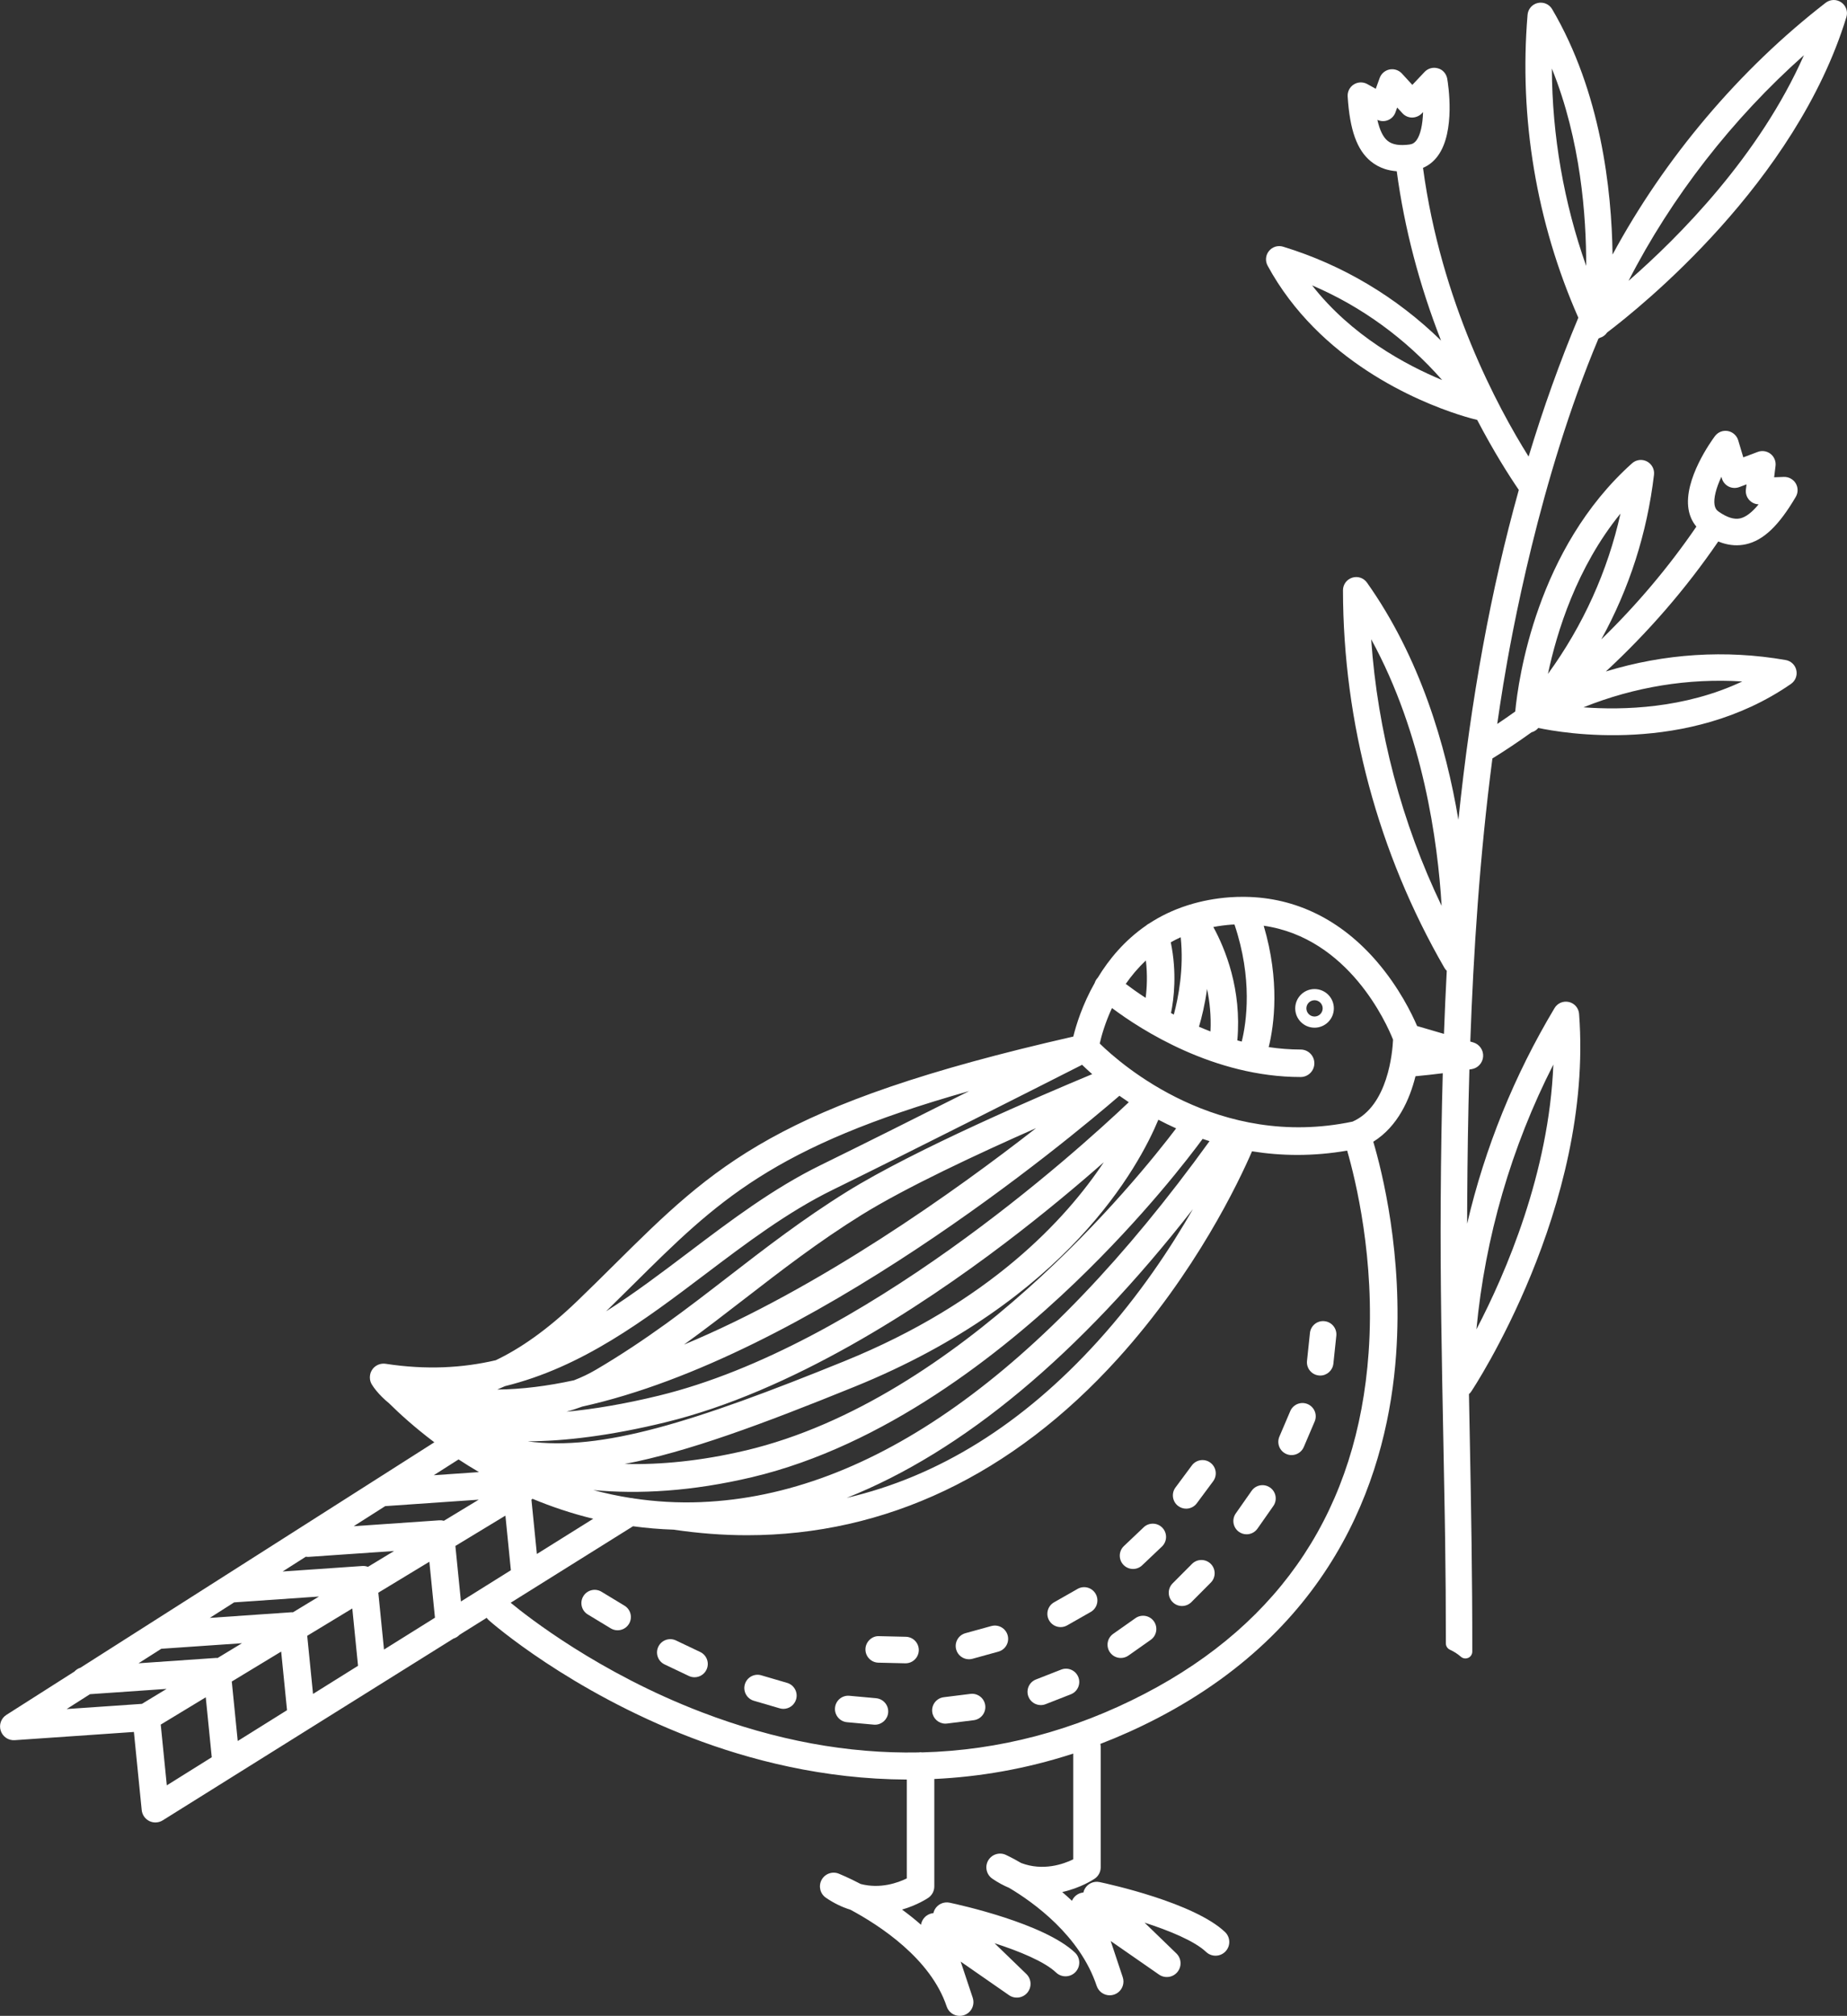 <svg xmlns="http://www.w3.org/2000/svg" id="OBJECTS" viewBox="0 0 887.32 968.18"><rect x="0" y="0" width="887.32" height="968.18" fill="#333333" stroke="none"/><path d="M631.52,475.02c-5.12,0-9.28,4.16-9.28,9.28s4.16,9.28,9.28,9.28,9.28-4.16,9.28-9.28-4.16-9.28-9.28-9.28ZM631.52,488.22c-2.16,0-3.92-1.76-3.92-3.92s1.76-3.91,3.92-3.91,3.91,1.76,3.91,3.91-1.76,3.92-3.91,3.92Z" style="fill:#fff;"></path><path d="M636.31,634.54c-3.52-.38-6.63,2.17-7,5.67l-1.41,13.4c-.37,3.5,2.17,6.63,5.67,7,.23.02.45.04.67.04,3.22,0,5.98-2.43,6.33-5.71l1.41-13.4c.37-3.5-2.17-6.63-5.67-7Z" style="fill:#fff;"></path><path d="M628.22,674.36c-3.24-1.38-6.98.13-8.36,3.36l-5.23,12.26c-1.38,3.24.13,6.98,3.36,8.36.82.35,1.66.51,2.5.51,2.48,0,4.83-1.45,5.86-3.87l5.23-12.26c1.38-3.24-.13-6.98-3.36-8.36Z" style="fill:#fff;"></path><path d="M610.16,714.45c-2.88-2.02-6.85-1.32-8.87,1.56l-7.61,10.86c-2.02,2.88-1.32,6.85,1.56,8.87,1.11.78,2.39,1.15,3.65,1.15,2.01,0,3.98-.95,5.22-2.72l7.61-10.86c2.02-2.88,1.32-6.85-1.56-8.87Z" style="fill:#fff;"></path><path d="M572.65,751.11l-9.31,9.35c-2.48,2.49-2.47,6.53.02,9.01,1.24,1.24,2.87,1.86,4.49,1.86s3.27-.63,4.52-1.88l9.31-9.35c2.48-2.49,2.47-6.53-.02-9.01-2.5-2.48-6.53-2.47-9.01.02Z" style="fill:#fff;"></path><path d="M545.48,777.17l-10.7,7.54c-2.88,2.03-3.56,6-1.54,8.88,1.24,1.76,3.21,2.7,5.21,2.7,1.27,0,2.55-.38,3.67-1.16l10.7-7.54c2.88-2.03,3.56-6,1.54-8.88-2.03-2.88-6-3.56-8.88-1.54Z" style="fill:#fff;"></path><path d="M509.79,801.88l-12.11,4.74c-3.28,1.28-4.89,4.98-3.61,8.25.98,2.51,3.39,4.05,5.94,4.05.77,0,1.56-.14,2.32-.44l12.11-4.74c3.28-1.28,4.89-4.98,3.61-8.25s-4.98-4.89-8.25-3.61Z" style="fill:#fff;"></path><path d="M466.21,813.54l-12.82,1.6c-3.49.44-5.97,3.62-5.53,7.11.4,3.22,3.15,5.58,6.31,5.58.26,0,.53-.02.8-.05l12.82-1.6c3.49-.44,5.97-3.62,5.53-7.11-.44-3.49-3.63-5.96-7.11-5.53Z" style="fill:#fff;"></path><path d="M420.91,815.62l-12.84-1.17c-3.52-.33-6.6,2.26-6.92,5.77-.32,3.5,2.26,6.6,5.77,6.92l12.84,1.17c.2.02.39.03.58.03,3.26,0,6.04-2.49,6.34-5.79.32-3.5-2.26-6.6-5.77-6.92Z" style="fill:#fff;"></path><path d="M581.49,702.5c-2.82-2.1-6.82-1.51-8.91,1.32l-7.86,10.59c-2.1,2.83-1.51,6.82,1.32,8.91,1.14.85,2.47,1.26,3.79,1.26,1.95,0,3.87-.89,5.12-2.57l7.86-10.59c2.1-2.83,1.51-6.82-1.32-8.91Z" style="fill:#fff;"></path><path d="M549.44,733.53l-9.5,9.01c-2.55,2.42-2.66,6.45-.24,9.01,1.25,1.32,2.94,1.99,4.62,1.99,1.57,0,3.15-.58,4.38-1.75l9.5-9.01c2.55-2.42,2.66-6.45.24-9.01-2.42-2.55-6.45-2.66-9.01-.24Z" style="fill:#fff;"></path><path d="M517.69,763.12l-11.3,6.43c-3.06,1.74-4.13,5.63-2.39,8.69,1.17,2.06,3.33,3.22,5.54,3.22,1.07,0,2.15-.27,3.14-.83l11.3-6.43c3.06-1.74,4.13-5.63,2.39-8.69-1.74-3.06-5.63-4.13-8.69-2.39Z" style="fill:#fff;"></path><path d="M476.25,780.95l-12.45,3.44c-3.39.94-5.38,4.44-4.44,7.84.78,2.82,3.34,4.68,6.14,4.68.56,0,1.13-.08,1.7-.23l12.45-3.44c3.39-.94,5.38-4.44,4.44-7.84-.94-3.39-4.44-5.38-7.84-4.44Z" style="fill:#fff;"></path><path d="M435.18,786.11l-12.89-.3c-3.38-.18-6.44,2.7-6.52,6.22-.08,3.52,2.7,6.44,6.22,6.52l12.89.3s.1,0,.15,0c3.45,0,6.28-2.75,6.37-6.22.08-3.52-2.7-6.44-6.22-6.52Z" style="fill:#fff;"></path><path d="M378.14,808.25l-12.4-3.63c-3.38-1-6.92.95-7.9,4.32-.99,3.38.95,6.91,4.32,7.9l12.4,3.63c.6.18,1.2.26,1.79.26,2.76,0,5.3-1.8,6.11-4.58.99-3.38-.95-6.91-4.32-7.9Z" style="fill:#fff;"></path><path d="M336.39,793.42l-11.64-5.54c-3.18-1.52-6.98-.16-8.49,3.02s-.16,6.98,3.02,8.49l11.64,5.54c.88.42,1.81.62,2.73.62,2.38,0,4.67-1.34,5.76-3.64,1.51-3.18.16-6.98-3.02-8.49Z" style="fill:#fff;"></path><path d="M300.01,771.17l-11.03-6.68c-3.02-1.83-6.93-.86-8.75,2.15-1.82,3.01-.86,6.93,2.15,8.75l11.03,6.68c1.03.63,2.17.92,3.29.92,2.16,0,4.26-1.09,5.46-3.07,1.82-3.01.86-6.93-2.15-8.75Z" style="fill:#fff;"></path><path d="M767.85,162.64c.25-.11.5-.24.73-.38,1.43-.42,2.67-1.32,3.5-2.57,16.14-12.21,90.58-71.94,114.95-151.47.82-2.66-.18-5.51-2.46-7.09-2.29-1.58-5.3-1.5-7.5.2-41.41,32.03-77.38,74.6-102.38,120.94-.42-31.05-5.61-78.05-29.02-117.87-1.41-2.39-4.17-3.58-6.89-2.97-2.71.62-4.69,2.9-4.92,5.67-4.15,49.59,4.28,99.86,24.39,145.49-8.8,20.99-16.83,43.39-23.89,66.69-14.82-23.61-42.06-74.24-50.73-138.66,2.83-1.21,5.22-3.14,7.13-5.76,8.58-11.74,4.95-34.47,4.51-37.03-.43-2.46-2.22-4.44-4.44-5-2.32-.69-4.79-.04-6.45,1.72l-5.88,6.22-5.02-5.47c-1.5-1.63-3.78-2.37-5.94-1.93-2.17.44-3.98,2-4.73,4.08l-1.88,5.19-4.09-2.27c-2.04-1.12-4.52-1.04-6.46.19-1.97,1.24-3.1,3.45-2.95,5.78,1.02,16.09,4.46,25.7,11.13,31.15,2,1.63,4.28,2.87,6.77,3.68,1.74.56,3.61.92,5.68,1.08,3.66,27.25,10.8,54.52,21.28,81.32-21.43-20.94-47.35-36.39-75.89-45.1-2.48-.75-5.13.06-6.77,2.07-1.64,2-1.89,4.77-.66,7.05,24.85,45.76,72.29,65.22,91.53,71.46,4.93,1.6,8.16,2.39,9.03,2.59.04,0,.07.02.11.02,7.86,15.02,15.05,26.37,20.01,33.64-13.42,48.03-22.97,100.12-29.02,158.44-6-35.76-18.46-78.01-43.91-113.91-1.61-2.28-4.47-3.24-7.12-2.38-2.65.84-4.43,3.28-4.42,6.07.1,63.57,16.95,126.26,48.72,181.3.31.54.7,1.03,1.14,1.45-.52,9.85-.97,19.92-1.35,30.28l-12.9-3.77c-2.47-5.77-8.59-18.44-19.25-30.86-17.32-20.19-39.07-30.85-63.25-31.18-.3-.03-.59-.03-.89-.01-2.15,0-4.3.04-6.48.2-7.33.53-13.93,1.85-19.95,3.73-.17.04-.33.1-.49.15-6.93,2.22-13.05,5.2-18.4,8.71-.55.26-1.04.61-1.49,1-10.39,7.18-17.88,16.25-23.24,25.1-.04.04-.09.08-.13.12-.62.7-1.05,1.5-1.32,2.34-5.93,10.47-8.93,20.28-10.28,25.76-142.69,32.46-172.16,61.62-220.56,109.61-5.55,5.51-11.36,11.27-17.64,17.31-14.73,14.2-27.88,23.11-39.26,28.53-15.97,3.73-33.33,4.7-52.8,1.72-.26-.04-.52-.07-.78-.08-.63-.03-1.27.03-1.88.18-.61.15-1.2.38-1.76.71,0,0,0,0,0,0-.38.22-.75.49-1.09.79-.29.26-.55.54-.79.85,0,0,0,0,0,0-.43.56-.77,1.18-1,1.82-.11.32-.2.64-.26.97-.14.73-.16,1.46-.06,2.17,0,0,0,0,0,0,.12.87.41,1.71.88,2.49h0c.6,1.01,3,4.73,8.36,9.13,4.98,4.93,12.28,11.58,21.68,18.66l-170.01,108.26c-1.13.35-2.12.99-2.89,1.84l-32.69,20.82c-2.55,1.62-3.67,4.76-2.72,7.63s3.71,4.73,6.72,4.52l57.25-3.95,3.75,37.52c.23,2.27,1.61,4.26,3.66,5.27.92.45,1.92.68,2.91.68,1.22,0,2.43-.34,3.5-1l69.87-43.67c.06-.03.11-.07.17-.11l69.67-43.54c1.14-.34,2.13-.99,2.92-1.82l13.04-8.15c.3.43.63.83,1.04,1.19,1.56,1.38,38.87,33.96,97.18,56.35,27.98,10.74,63.63,19.98,103.61,20.14v47.48c-4.27,2.09-12.72,5.14-22.16,2.68-5.89-3.07-9.96-4.73-10.53-4.96-3.13-1.25-6.69.05-8.27,3.02-1.58,2.97-.68,6.65,2.1,8.55,3.96,2.71,7.91,4.56,11.75,5.74,14.19,7.6,38.62,23.57,46.26,46.49.92,2.77,3.5,4.51,6.26,4.51.69,0,1.4-.11,2.09-.34,2.77-.92,4.51-3.5,4.51-6.26,0-.69-.11-1.4-.34-2.09l-5.79-17.38,23.2,16.11c2.82,1.96,6.68,1.43,8.86-1.23,2.18-2.66,1.96-6.54-.51-8.93l-15.28-14.78c11.75,3.79,23.93,8.74,29.56,14.08,2.65,2.51,6.82,2.39,9.33-.25,2.51-2.65,2.39-6.82-.25-9.33-14.82-14.04-55.62-23-60.22-23.97-2.88-.61-5.81.76-7.19,3.36-.28.53-.48,1.08-.61,1.65-1.19.11-2.37.54-3.37,1.29-1.42,1.07-2.32,2.63-2.57,4.3-3.01-2.64-6.08-5.07-9.12-7.29,7.34-2.13,12.18-5.36,12.62-5.66,1.8-1.23,2.88-3.27,2.88-5.45v-51.61c21.33-1,43.73-4.71,66.74-12.2v50.79c-4.69,2.29-14.44,5.76-25,1.77-4.16-2.42-6.95-3.72-7.38-3.92-3.11-1.44-6.81-.24-8.5,2.74-1.69,2.98-.81,6.76,2.02,8.7,2.71,1.86,5.41,3.3,8.09,4.42,11.57,6.88,33.96,22.84,42.04,47.08.92,2.77,3.5,4.51,6.26,4.51.69,0,1.4-.11,2.09-.34,2.77-.92,4.51-3.5,4.51-6.26,0-.69-.11-1.4-.34-2.09l-5.79-17.38,23.2,16.11c2.82,1.96,6.68,1.43,8.86-1.23,2.18-2.66,1.96-6.54-.51-8.93l-15.28-14.78c11.75,3.79,23.93,8.74,29.56,14.07,2.65,2.51,6.82,2.39,9.33-.25,2.51-2.65,2.39-6.82-.25-9.33-14.82-14.04-55.62-23-60.23-23.97-2.88-.61-5.81.76-7.19,3.36-.28.53-.48,1.08-.61,1.64-1.19.11-2.36.54-3.37,1.29-.96.72-1.67,1.66-2.12,2.7-1.55-1.47-3.12-2.87-4.67-4.2,8.99-2.01,15.1-6.09,15.6-6.43,1.8-1.23,2.88-3.27,2.88-5.45v-57.83c0-.5-.06-.98-.17-1.44,9.09-3.5,18.24-7.58,27.45-12.37,87.72-45.62,110.75-120.14,114.63-174.63,3.4-47.77-6.73-87.95-10.96-102.21,11.87-7.39,17.55-20.5,20.27-31.46,4.37-.42,8.73-.88,13.11-1.44-.53,18.94-.86,39.09-.99,61.22-.24,38.41.53,77.22,1.26,114.76.24,12.29.48,24.63.69,37l.17,10.81c.24,15.83.36,32.67.36,50.06,0,1.29.75,2.46,1.92,3,1.99.92,3.77,2.06,5.29,3.4.62.54,1.39.82,2.18.82.46,0,.92-.1,1.36-.29,1.18-.53,1.94-1.71,1.94-3,.05-35.39-.59-71.23-1.19-102.05l-.41-21.63c.42-.36.78-.77,1.09-1.22.59-.87,58.84-88.48,51.82-181.38-.21-2.78-2.17-5.08-4.88-5.71-2.71-.63-5.49.53-6.91,2.92-19.38,32.36-33.45,67.08-42,103.58,0-3.79.01-7.45.04-11,.12-19.25.39-40.52,1.05-63.09.35-.05.7-.09,1.04-.15,3.05-.48,5.36-3.01,5.56-6.09.2-3.08-1.77-5.89-4.73-6.76l-1.44-.42c1.52-42.61,4.53-89.3,10.63-135.96,6.2-3.83,12.5-8.04,18.77-12.55,1.45-.39,2.39-1.15,2.95-1.76l.31-.35c11.25,2.4,71.85,13.16,121.39-21.13,2.13-1.47,3.15-4.06,2.59-6.6-.56-2.52-2.57-4.44-5.11-4.88-28.75-5.03-58.3-3.12-86.4,5.49,20.43-18.91,38.54-39.84,54-62.43.63.26,1.25.49,1.85.68,3.87,1.26,7.71,1.48,11.41.66,8.42-1.86,15.82-8.89,23.98-22.78,1.18-2.01,1.17-4.49-.03-6.49-1.2-1.99-3.38-3.15-5.7-3.08l-4.66.18.67-5.48c.27-2.19-.65-4.4-2.39-5.77-1.74-1.36-4.1-1.72-6.16-.94l-6.94,2.62-2.45-8.21c-.68-2.27-2.63-4.01-4.98-4.44-2.39-.42-4.76.52-6.2,2.46-1.55,2.07-15.05,20.67-12.68,35.09.53,3.2,1.79,6,3.77,8.36-13.28,19.4-28.58,37.54-45.68,54.16,13.5-24.53,22-51.04,25.32-79.07.31-2.61-1.05-5.18-3.4-6.4-2.37-1.21-5.18-.86-7.15.91-45.8,40.99-54.6,103.46-56.12,119.2-2.86,2.05-5.75,4.05-8.64,5.98.87-6.04,1.81-12.32,2.86-18.68h-.01c.06-.29.11-.56.15-.83,3.56-21.94,17.33-98.36,45.62-165.54ZM591.87,444.07c.4-.03.79-.03,1.19-.05,8.79,26.1,5.79,46.89,3.49,56.23-.71-.19-1.43-.37-2.13-.57,2.22-24.46-5.82-44.04-11.52-54.46,2.85-.53,5.83-.93,8.97-1.16ZM567.23,450.15c1.59,15.1-1.15,29.1-3.31,37.12-.45-.24-.91-.48-1.36-.73,1.39-6.78,2.92-19.3-.11-33.98,1.52-.86,3.13-1.66,4.78-2.42ZM579.88,474.96c1.29,6.14,2.01,13.01,1.65,20.42-1.88-.73-3.73-1.48-5.53-2.26,1.27-4.28,2.85-10.58,3.88-18.16ZM550.5,461.33c.82,7.06.49,13.29-.12,17.93-3.98-2.6-7.21-4.93-9.55-6.71,2.67-3.86,5.86-7.68,9.66-11.22ZM336.98,721.43c-11.37.47-22.2-.22-32.47-1.75-.49-.13-1-.21-1.51-.22-6.2-.98-12.19-2.26-17.97-3.8,21.87,2.02,47.3.68,76.39-6.23,63.41-15.08,119.39-59.2,155.19-93.55,33.02-31.69,54.88-60.37,61.14-68.89,1.09.38,2.21.73,3.32,1.08-80.7,111.71-162.79,170.05-244.09,173.35ZM573.08,580.74c-10.59,18.48-25.75,41.47-45.76,63.52-36.1,39.78-76.44,64.89-120.56,75.14,55.93-22.25,111.58-68.6,166.32-138.66ZM221.44,769.14l-2.67-26.65,24.04-14.57,2.62,26.23-23.99,15ZM103.79,796.27l-37.25,2.57,10.95-6.97,38.76-2.67-11.7,7.09c-.25-.01-.49-.04-.75-.02ZM146.92,747.66c.48.07.97.1,1.47.07l40.94-2.82-12.56,7.61c-.85-.31-1.77-.47-2.73-.4l-38.27,2.64,11.14-7.1ZM185.08,723.36l44.91-3.1-16.73,10.14c-.68-.18-1.4-.28-2.15-.23l-41.2,2.84,15.17-9.66ZM253.32,692.25c17.87-.08,39.75-2.65,66.44-9.16,60.37-14.72,121.88-54.83,162.85-85.89,18.77-14.23,35.07-27.92,47.65-38.99-18.3,27.55-54.99,67.27-124.57,95.52-72.39,29.39-116.8,43.38-152.36,38.5ZM112.48,769.59l40.76-2.81-12.49,7.57c-.24,0-.47-.04-.72-.02l-39.24,2.71,11.69-7.45ZM135.08,793.22l2.81,28.15-23.68,14.8-2.86-28.57,23.73-14.38ZM147.59,785.64l21.66-13.13,2.75,27.54-21.62,13.51-2.79-27.92ZM181.75,764.93l24.52-14.86,2.69,26.88-24.48,15.3-2.73-27.31ZM257.92,746.35l-2.61-26.09c.17-.13.35-.26.51-.41,9.02,3.75,18.75,7.05,29.17,9.58l-27.07,16.92ZM358.36,696.59c-21.67,5.15-41.1,6.92-58.27,6.54,30.22-5.8,65.71-18.95,110.56-37.16,102.08-41.45,136.62-105.98,145.84-128.19,2.72,1.43,5.57,2.82,8.54,4.16-18.61,24.54-103.73,130.18-206.66,154.66ZM316.64,670.27c-16.66,4.06-31.44,6.52-44.49,7.75,2.51-.7,5.02-1.51,7.51-2.45,108.74-24.03,233.33-127.9,258.12-149.29,1.43,1.02,2.94,2.05,4.5,3.09-25.58,24.26-128.39,117.18-225.65,140.9ZM328.61,645.78c10.24-7.4,19.93-14.89,29.45-22.25,17.31-13.37,35.2-27.21,55.79-39.99,21.43-13.31,56.26-29.54,83.89-41.72-38.72,30.21-103.98,76.83-169.12,103.96ZM304.34,616.81c40.1-39.76,66.7-66.13,161.28-92.8-24,12.08-51.43,25.82-71.33,35.56-22.86,11.19-43.45,26.76-63.36,41.82-13.25,10.02-26.27,19.87-39.77,28.42,4.6-4.49,8.97-8.81,13.18-13ZM242.57,665.75c37.2-9.13,67.1-31.74,96.33-53.84,19.41-14.68,39.49-29.86,61.21-40.49,37.77-18.49,102.53-51.29,119.74-60.02,1.29,1.26,2.9,2.77,4.85,4.49-24.31,10.11-85.07,36.1-117.8,56.43-21.16,13.14-39.32,27.18-56.89,40.76-19.47,15.05-39.61,30.61-63.66,44.74-3.45,2.03-7,3.71-10.6,5.1-12.66,2.76-25.02,4.34-36.86,4.45,1.22-.5,2.45-1.04,3.69-1.62ZM230.11,707.02l-21.73,1.5,11.92-7.59c3.11,2.05,6.38,4.08,9.81,6.09ZM43.24,813.68l36.8-2.54-11.86,7.19-36.16,2.49,11.22-7.14ZM77.22,828.29l21.63-13.11,2.88,28.79-21.59,13.5-2.92-29.18ZM657.5,649.61c-5.29,74.36-41.47,129.49-107.55,163.85-34.35,17.86-70.11,27.21-106.98,28.18-.25-.03-.5-.08-.75-.08-.34,0-.67.05-1,.1-33.82.64-68.58-5.73-104.07-19.3-49.3-18.85-83.83-45.98-91.82-52.59l58.78-36.74c6.31.86,12.82,1.42,19.54,1.64,11.89,1.76,23.64,2.67,35.23,2.67,66.52,0,127.51-28.89,178.14-84.82,37.48-41.41,58.1-84.85,64.47-99.57,13.89,2.23,29.18,2.52,45.7-.33,4,13.79,13.49,52.25,10.31,96.99ZM649.76,538.69c-64.43,13.53-110.98-27.27-121.44-37.5.81-3.6,2.56-9.91,5.89-17.05,13.93,10.44,48.99,33.13,90.62,33.13,3.64,0,6.6-2.95,6.6-6.6s-2.95-6.6-6.6-6.6c-5.22,0-10.33-.43-15.32-1.16,2.62-10.71,5.44-31.76-2.41-58.3,40.91,5.89,59.14,47.15,62.14,54.72-.26,5.77-2.37,31.87-19.49,39.37ZM743.65,323.66c4.27-20.16,13.84-51.21,34.85-77.01-6.13,27.61-18,53.85-34.85,77.01ZM760.71,339.71c24.49-9.84,50.49-14.05,76.29-12.42-27.78,13.11-57.47,13.83-76.29,12.42ZM762.02,127.73c-10.73-30.34-16.35-62.61-16.48-94.79,13.9,34.4,16.56,71.11,16.48,94.79ZM782.38,134.88c20.54-40.13,49.87-77.87,84.26-108.39-21.43,48.46-60.04,87.29-84.26,108.39ZM692.83,182.54c-17.43-7.23-43.6-21.27-62.49-45.49,23.78,10.16,45.07,25.67,62.49,45.49ZM666.64,57.77c1.75-.66,3.12-2.04,3.74-3.79l.84-2.34,2.53,2.76c1.19,1.3,2.88,2.05,4.64,2.06,1.69-.02,3.45-.71,4.67-1.99l.6-.63c-.2,6.15-1.29,10.98-3.16,13.53-.89,1.21-1.89,1.83-3.25,2.02-4.89.67-8.35.1-10.62-1.75-2.18-1.78-3.8-5.1-4.92-10.07,1.56.72,3.33.8,4.93.2ZM692.57,435.07c-19.2-40.01-30.77-83.78-33.84-128.05,25,45.65,32.01,97.4,33.84,128.05ZM709.29,638.46c4.16-44.19,16.79-87.65,36.96-127.18-2.09,52-22.75,99.97-36.96,127.18ZM835.55,233.95l3.5-1.32-.3,2.46c-.23,1.85.36,3.71,1.62,5.07,1.17,1.28,2.79,2.02,4.5,2.06-3.24,3.93-6.19,6.16-8.93,6.76-2.85.62-6.21-.43-10.26-3.23-1.13-.78-1.75-1.79-1.99-3.27-.51-3.12.68-7.92,3.28-13.5l.25.83c.5,1.69,1.69,3.1,3.28,3.89,1.57.77,3.41.86,5.06.24Z" style="fill:#fff;"></path></svg>